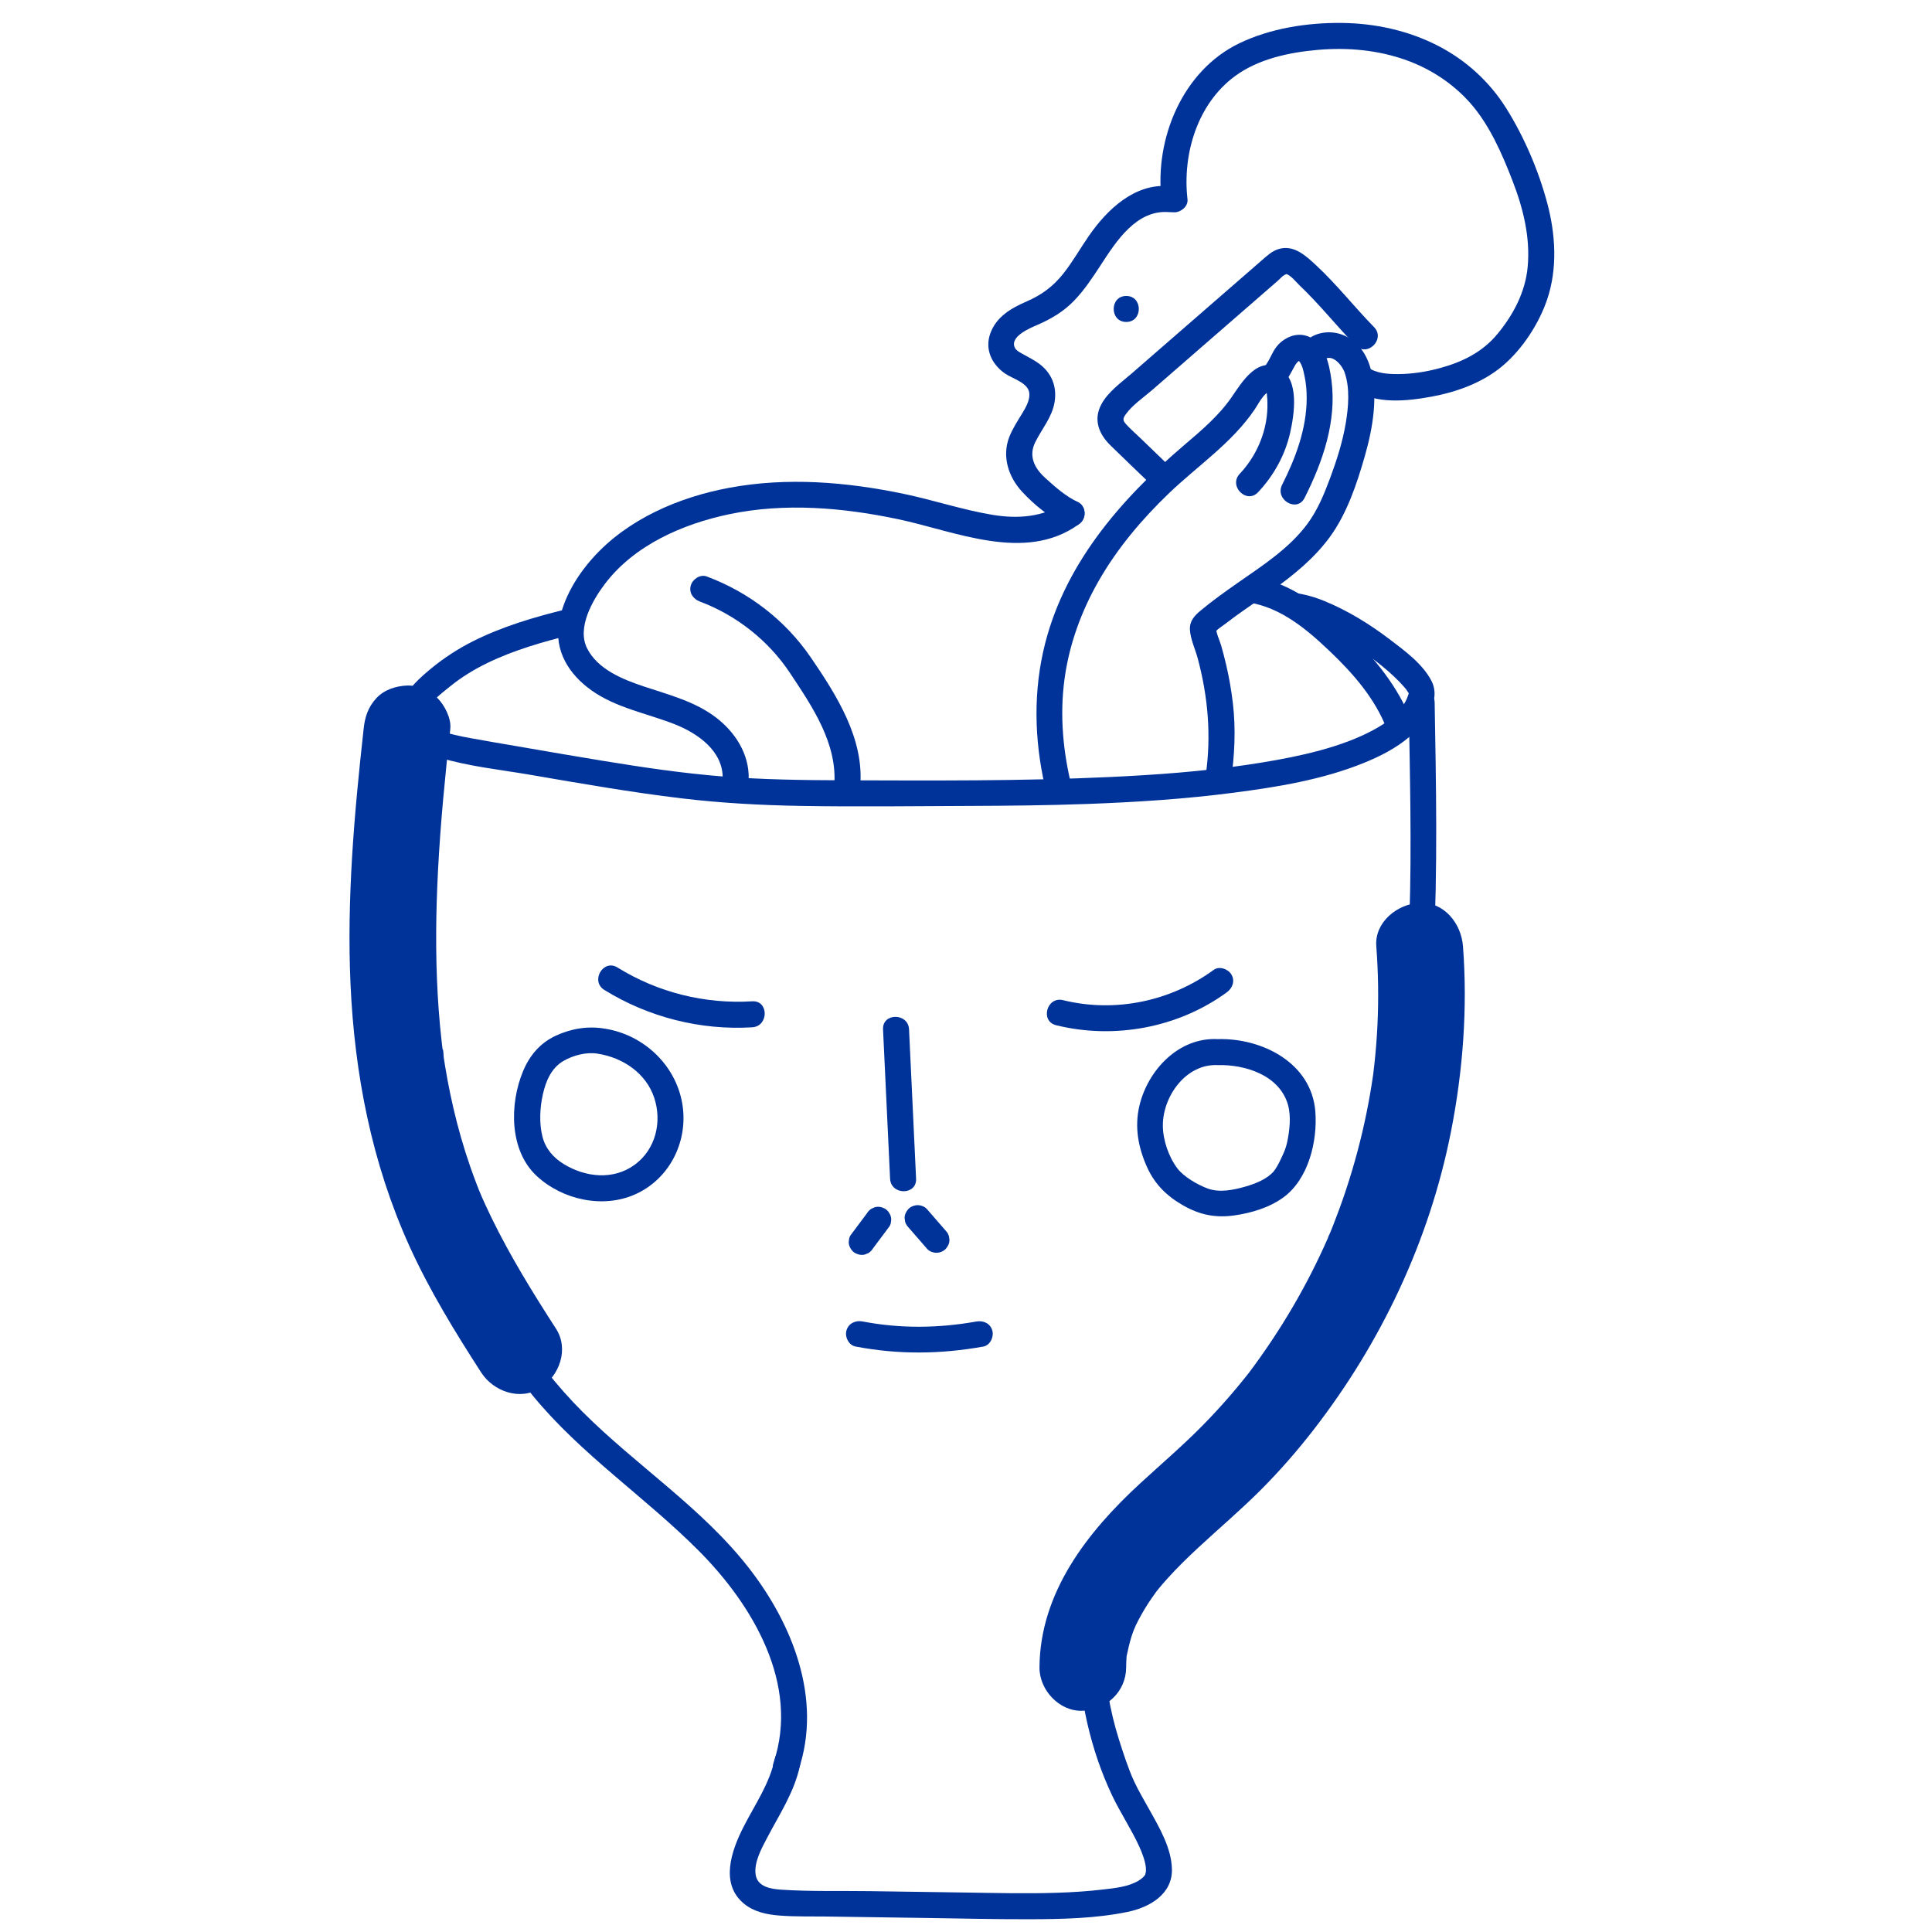 <?xml version="1.0" encoding="UTF-8"?>
<svg id="Layer_3" data-name="Layer 3" xmlns="http://www.w3.org/2000/svg" viewBox="0 0 300 300">
  <defs>
    <style>
      .cls-1 {
        fill: #039;
      }
    </style>
  </defs>
  <path class="cls-1" d="M87.899,94.613c-4.981,1.219-9.939,2.681-14.532,5-2.24,1.131-4.339,2.494-6.284,4.078-1.853,1.509-3.874,3.335-4.829,5.571-1.941,4.541,2.221,7.229,5.999,8.376,4.561,1.385,9.459,1.874,14.144,2.681,7.804,1.345,15.616,2.713,23.482,3.653,6.163,.736,12.352,1.067,18.556,1.172,8.687,.147,17.378,.033,26.066,0,6.076-.023,12.152-.082,18.224-.302,7.634-.276,15.273-.765,22.851-1.753,6.808-.888,13.769-2.02,20.167-4.61,2.552-1.033,4.997-2.272,7.108-4.062,2.334-1.979,5.031-5.607,3.416-8.71-1.382-2.656-4.209-4.71-6.532-6.473-3.103-2.354-6.459-4.419-10.068-5.901-1.546-.635-3.092-1.071-4.751-1.278-1.084-.135-2.019,1.025-2.019,2.019,0,1.203,.932,1.883,2.019,2.019,2.681,.334,6.027,2.172,8.562,3.734,2.806,1.728,5.541,3.702,7.846,6.07,.323,.332,.924,1.008,1.032,1.154-.098-.133,.223,.351,.293,.454,.051,.075,.086,.162,.132,.239,.193,.325-.1-.403-.027-.049,.05,.242-.059-.021-.019-.254-.025,.143,.043,.138-.03,.358-.168,.505-.332,.936-.615,1.396-.348,.566-.747,1.069-1.209,1.544-.88,.905-1.193,1.124-2.189,1.767-1.04,.672-2.142,1.244-3.27,1.754-5.321,2.404-11.882,3.628-17.858,4.512-7.007,1.036-14.094,1.549-21.166,1.88-13.788,.645-27.635,.554-41.434,.513-6.308-.019-12.623-.105-18.914-.611-6.213-.5-12.251-1.405-18.404-2.41-4.379-.715-8.751-1.471-13.123-2.228-2.484-.43-4.974-.837-7.453-1.297-1.741-.323-3.541-.68-5.179-1.371-.505-.213-1.086-.499-1.495-.816-.235-.182-.448-.459-.523-.554-.09-.114-.128-.137-.083-.467,.259-1.918,2.753-3.734,4.147-4.864,3.546-2.876,7.847-4.738,12.159-6.132,2.264-.732,4.564-1.343,6.875-1.908,2.523-.617,1.454-4.512-1.073-3.893h0Z"/>
  <path class="cls-1" d="M61.741,111.522c-.493,13.091-1.361,26.192-.881,39.296,.447,12.198,2.225,24.364,5.985,35.999,3.492,10.807,8.657,21.081,15.877,29.886,7.526,9.179,17.496,15.77,25.819,24.14,8.34,8.388,15.668,20.707,11.583,32.857-.83,2.469,3.068,3.528,3.893,1.073,3.687-10.968-.959-22.607-7.738-31.306-7.284-9.346-17.435-15.869-25.762-24.182-16.566-16.537-23.808-40.346-25.349-63.217-1-14.84,.052-29.713,.611-44.547,.098-2.599-3.94-2.594-4.038,0h0Z"/>
  <path class="cls-1" d="M218.737,109.066c.388,22.115,1.141,44.692-3.577,66.443-2.233,10.293-5.58,20.408-10.598,29.692-2.459,4.55-5.305,8.915-8.633,12.878-3.254,3.875-7,7.25-10.735,10.648-8.053,7.325-16.998,15.593-17.863,27.144-.194,2.592,3.845,2.58,4.038,0,.736-9.832,8.896-17.178,15.705-23.4,3.675-3.358,7.436-6.639,10.724-10.388,3.463-3.949,6.507-8.271,9.123-12.824,10.694-18.61,14.608-40.191,15.677-61.383,.652-12.927,.402-25.876,.175-38.81-.045-2.595-4.083-2.604-4.038,0h0Z"/>
  <path class="cls-1" d="M120.342,273.015c-.846,3.985-3.075,7.111-4.892,10.673-1.86,3.644-3.716,8.836,.103,11.937,1.565,1.271,3.551,1.673,5.516,1.824,2.418,.186,4.87,.113,7.294,.148,5.204,.076,10.409,.151,15.613,.227,5.27,.077,10.542,.206,15.812,.194,5.076-.012,10.313-.111,15.303-1.139,3.428-.707,6.991-2.751,6.884-6.672-.089-3.249-1.913-6.35-3.451-9.113-.826-1.484-1.706-2.948-2.422-4.49-.861-1.852-1.668-4.327-2.34-6.452-1.476-4.663-2.233-9.396-2.393-14.281-.085-2.592-4.123-2.603-4.038,0,.256,7.827,1.976,15.776,5.338,22.884,1.276,2.698,2.95,5.189,4.201,7.901,.468,1.014,.976,2.374,1.055,3.316,.022,.263,.033,.538-0,.8,.043-.343-.14,.454-.065,.254-.097,.256-.501,.664-1.065,1.003-1.601,.961-3.665,1.154-5.482,1.368-2.357,.277-4.728,.431-7.1,.51-4.843,.162-9.693,.032-14.537-.038-4.874-.071-9.748-.142-14.622-.213-4.585-.067-9.231,.079-13.806-.232-1.525-.104-3.554-.43-3.891-2.215-.362-1.91,.889-4.171,1.746-5.804,1.958-3.735,4.242-7.118,5.134-11.318,.538-2.535-3.353-3.618-3.893-1.073h0Z"/>
  <path class="cls-1" d="M93.842,153.718c6.837,4.231,14.931,6.29,22.959,5.802,2.582-.157,2.6-4.196,0-4.038-7.367,.448-14.643-1.365-20.921-5.251-2.216-1.371-4.246,2.12-2.038,3.486h0Z"/>
  <path class="cls-1" d="M163.995,159.198c9.058,2.23,18.939,.401,26.498-5.104,.88-.641,1.314-1.754,.724-2.762-.508-.869-1.876-1.37-2.762-.724-6.711,4.887-15.303,6.687-23.387,4.697-2.523-.621-3.599,3.272-1.073,3.893h0Z"/>
  <path class="cls-1" d="M137.118,159.841c.365,7.729,.729,15.458,1.094,23.187,.122,2.587,4.16,2.602,4.038,0-.365-7.729-.729-15.458-1.094-23.187-.122-2.587-4.16-2.602-4.038,0h0Z"/>
  <path class="cls-1" d="M134.626,188.394c-.852,1.141-1.705,2.282-2.557,3.423-.148,.232-.227,.482-.24,.751-.06,.268-.048,.537,.036,.805,.129,.468,.491,.976,.928,1.207,.469,.248,1.036,.372,1.556,.204l.482-.204c.303-.179,.545-.421,.724-.724,.852-1.141,1.705-2.282,2.557-3.423,.148-.232,.227-.482,.24-.751,.06-.268,.048-.537-.036-.805-.129-.468-.491-.976-.928-1.207-.469-.248-1.036-.372-1.556-.204l-.482,.204c-.303,.179-.545,.421-.724,.724h0Z"/>
  <path class="cls-1" d="M141.061,190.584c.973,1.119,1.946,2.238,2.919,3.357,.325,.374,.946,.591,1.428,.591,.495,0,1.087-.22,1.428-.591,.353-.385,.615-.89,.591-1.428l-.072-.537c-.096-.342-.269-.639-.519-.891l-2.919-3.357c-.325-.374-.946-.591-1.428-.591-.495,0-1.087,.22-1.428,.591-.353,.385-.615,.89-.591,1.428l.072,.537c.096,.342,.269,.639,.519,.891h0Z"/>
  <path class="cls-1" d="M132.845,209.085c6.629,1.278,13.197,1.199,19.833,.012,1.074-.192,1.68-1.501,1.41-2.483-.311-1.132-1.406-1.603-2.483-1.41-5.879,1.051-11.814,1.119-17.686-.012-1.07-.206-2.179,.301-2.483,1.41-.272,.988,.334,2.276,1.41,2.483h0Z"/>
  <path class="cls-1" d="M93.925,159.731c-2.611-.449-5.225-.02-7.623,1.094-2.445,1.136-4.068,3.066-5.09,5.53-2.107,5.075-2.15,12.273,2.123,16.246,4.005,3.724,10.342,5.111,15.37,2.824,5.174-2.353,8.03-7.922,7.322-13.495-.796-6.27-5.899-11.23-12.102-12.199-1.076-.168-2.171,.275-2.483,1.41-.263,.958,.326,2.314,1.41,2.483,3.869,.604,7.492,3.027,8.747,6.873,1.221,3.741,.208,7.988-3.042,10.364-3.327,2.433-7.655,1.961-11.045-.123-1.604-.986-2.815-2.398-3.281-4.243-.522-2.067-.401-4.479,.062-6.549,.463-2.065,1.306-4.102,3.203-5.202,1.536-.891,3.583-1.425,5.355-1.121,1.073,.184,2.175-.286,2.483-1.41,.267-.971-.33-2.298-1.41-2.483h0Z"/>
  <path class="cls-1" d="M189.093,161.353c-6.062-.311-10.866,4.812-12.171,10.368-.775,3.297-.172,6.501,1.211,9.55,1.203,2.654,3.07,4.468,5.586,5.905,2.58,1.473,5.021,1.968,7.963,1.551,2.633-.373,5.449-1.216,7.619-2.807,3.885-2.846,5.299-8.741,4.944-13.316-.586-7.564-8.264-11.439-15.152-11.252-2.593,.071-2.604,4.109,0,4.038,4.291-.117,9.612,1.59,10.905,6.173,.509,1.806,.247,4.037-.137,5.849-.187,.882-.547,1.671-.931,2.484-.185,.391-.377,.78-.592,1.155-.211,.366-.435,.703-.588,.876-1.02,1.153-2.753,1.861-4.357,2.323-1.887,.543-4.039,.975-5.863,.302-1.636-.604-3.727-1.844-4.689-3.103-1.369-1.792-2.27-4.432-2.274-6.679-.008-4.557,3.619-9.631,8.527-9.379,2.597,.133,2.59-3.905,0-4.038h0Z"/>
  <path class="cls-1" d="M181.572,28.907c-5.368-.48-9.645,3.615-12.478,7.7-1.359,1.959-2.531,4.061-4.021,5.927-1.569,1.964-3.331,3.257-5.627,4.259-2.431,1.061-4.748,2.374-5.686,5.021-.868,2.45,.256,4.762,2.287,6.179,1.183,.826,3.719,1.451,3.794,3.164,.047,1.075-.564,2.119-1.097,3.004-.736,1.222-1.518,2.384-2.035,3.723-1.159,3-.112,6.193,2.005,8.478,1.821,1.966,4.244,3.971,6.674,5.111,.987,.463,2.177,.276,2.762-.724,.512-.876,.267-2.297-.724-2.762-1.951-.915-3.591-2.378-5.172-3.817-1.638-1.49-2.554-3.352-1.516-5.474,1.03-2.107,2.617-3.859,3.015-6.249,.404-2.422-.453-4.546-2.427-5.99-.7-.513-1.466-.9-2.221-1.324-.47-.264-1.279-.625-1.524-1.146-.829-1.764,2.459-3.081,3.528-3.547,2.155-.941,4.06-2.062,5.701-3.775,1.573-1.642,2.844-3.555,4.079-5.455,2.417-3.719,5.589-8.722,10.683-8.266,1.087,.097,2.019-.997,2.019-2.019,0-1.173-.928-1.921-2.019-2.019h0Z"/>
  <path class="cls-1" d="M166.478,122.414c-1.407-5.532-1.948-11.286-1.181-16.964,.727-5.381,2.614-10.556,5.31-15.255,2.911-5.075,6.697-9.567,10.913-13.606,4.478-4.29,9.79-7.81,13.307-13.016,.434-.642,.788-1.35,1.281-1.95,.164-.2,.353-.418,.553-.582,.55-.449,.271-.096,.174-.298-.423-.879-.13,.433-.138,.243,.013,.3,.068,.609,.085,.91,.05,.926,.033,1.869-.081,2.79-.409,3.324-1.912,6.46-4.2,8.891-1.78,1.891,1.07,4.752,2.855,2.855,2.431-2.584,4.197-5.771,4.98-9.242,.637-2.821,1.459-8.153-1.55-9.949-3.47-2.071-5.938,2.105-7.559,4.457-1.953,2.833-4.643,5.115-7.244,7.33-10.078,8.58-19.069,18.93-22.006,32.192-1.634,7.376-1.247,14.971,.609,22.266,.64,2.517,4.535,1.45,3.893-1.073h0Z"/>
  <path class="cls-1" d="M199.192,59.812c.756-.885,1.208-1.845,1.772-2.848,.197-.35,.404-.718,.756-.931,.267-.162-.037-.015-.001,.029,.516,.63,.671,1.512,.84,2.288,.25,1.15,.345,2.315,.343,3.491-.01,4.717-1.717,9.282-3.816,13.441-1.168,2.314,2.314,4.361,3.486,2.038,2.827-5.603,5.009-11.889,4.179-18.248-.336-2.571-1.069-6.137-3.982-6.951-1.536-.429-3.112,.215-4.2,1.309-1.018,1.025-1.32,2.458-2.232,3.527-.707,.829-.814,2.041,0,2.855,.725,.725,2.144,.833,2.855,0h0Z"/>
  <path class="cls-1" d="M205.368,56.051c1.312-1.393,2.995,.558,3.423,1.782,.85,2.431,.598,5.38,.179,7.868-.491,2.913-1.391,5.744-2.419,8.507-.934,2.508-1.946,4.992-3.552,7.156-2.791,3.76-6.851,6.391-10.641,9.029-2.018,1.405-4.026,2.832-5.917,4.408-.943,.786-1.737,1.617-1.671,2.95,.074,1.479,.829,3.049,1.212,4.477,1.604,5.974,2.122,11.999,1.247,18.141-.154,1.078,.265,2.169,1.41,2.483,.947,.26,2.329-.324,2.483-1.41,.581-4.072,.802-8.147,.32-12.242-.234-1.989-.575-3.962-1.03-5.913-.235-1.007-.496-2.008-.776-3.004-.248-.882-.836-2.005-.822-2.913l-.276,1.019c.257-.568,1.262-1.154,1.79-1.567,.816-.637,1.656-1.244,2.5-1.843,1.611-1.144,3.25-2.25,4.855-3.403,3.278-2.356,6.4-4.897,8.802-8.173,2.656-3.623,4.212-8.269,5.437-12.552,1.237-4.326,2.173-9.498,.818-13.911-.677-2.204-2.076-4.121-4.28-4.954-2.036-.77-4.428-.399-5.946,1.212-1.781,1.891,1.069,4.751,2.855,2.855h0Z"/>
  <path class="cls-1" d="M213.36,50.794c-3.071-3.139-5.79-6.629-9.013-9.617-1.601-1.485-3.44-3.211-5.799-2.508-1.009,.301-1.793,1.038-2.57,1.711-.993,.86-1.982,1.724-2.973,2.586-3.84,3.34-7.681,6.679-11.521,10.019-1.92,1.67-3.84,3.34-5.761,5.01-1.648,1.433-3.656,2.829-4.71,4.798-1.272,2.377-.388,4.59,1.413,6.36,2.1,2.063,4.24,4.087,6.36,6.131,1.871,1.804,4.73-1.048,2.855-2.855-1.531-1.476-3.062-2.952-4.593-4.428-.726-.7-1.509-1.371-2.185-2.12-.521-.577-.546-.861-.075-1.524,1.058-1.491,2.795-2.641,4.162-3.83,1.61-1.401,3.221-2.801,4.831-4.202,3.283-2.855,6.566-5.71,9.849-8.565,1.61-1.401,3.221-2.801,4.831-4.202,.308-.268,.649-.688,1.012-.876,.153-.079,.348-.116,.223-.136,.667,.107,1.616,1.312,2.09,1.761,3.094,2.93,5.741,6.298,8.72,9.342,1.82,1.86,4.675-.996,2.855-2.855h0Z"/>
  <path class="cls-1" d="M165.388,77.989c-3.302,2.353-7.419,2.6-11.316,1.948-4.655-.779-9.17-2.304-13.792-3.264-8.879-1.845-18.027-2.596-26.997-.939-7.824,1.445-15.841,4.869-21.23,10.903-2.493,2.791-4.587,6.254-5.239,9.986-.776,4.445,1.524,8.089,5.061,10.596,3.813,2.702,8.522,3.534,12.8,5.203,3.606,1.407,7.636,4.162,7.545,8.483-.055,2.599,3.983,2.599,4.038,0,.081-3.819-2.081-7.183-5.029-9.454-3.292-2.536-7.387-3.565-11.261-4.861-3.273-1.094-7.173-2.652-8.813-5.939-1.589-3.184,.847-7.438,2.764-9.97,4.574-6.045,12.122-9.333,19.35-10.841,8.634-1.8,17.609-1.026,26.174,.775,8.826,1.855,19.656,6.794,27.983,.86,.887-.632,1.31-1.761,.724-2.762-.513-.876-1.87-1.36-2.762-.724h0Z"/>
  <path class="cls-1" d="M108.671,93.407c5.652,2.114,10.654,6.054,13.992,11.086,3.488,5.258,7.451,11.029,6.869,17.627-.096,1.088,.997,2.019,2.019,2.019,1.172,0,1.923-.928,2.019-2.019,.652-7.393-3.642-14.132-7.64-19.991-3.961-5.804-9.615-10.157-16.185-12.615-1.021-.382-2.213,.426-2.483,1.41-.311,1.131,.385,2.1,1.41,2.483h0Z"/>
  <path class="cls-1" d="M184.394,30.949c-.803-6.988,1.51-14.801,7.358-19.115,3.635-2.682,8.404-3.694,12.826-4.084,4.689-.414,9.418,.011,13.861,1.616,3.747,1.354,7.191,3.623,9.836,6.608,3.004,3.39,4.944,7.858,6.567,12.042,1.665,4.295,2.807,8.817,2.372,13.452-.365,3.89-2.208,7.375-4.662,10.359-2.344,2.85-5.456,4.379-8.975,5.336-2.094,.569-4.246,.909-6.418,.923-1.647,.01-3.45-.088-4.827-1.087-.883-.641-2.25-.151-2.762,.724-.597,1.02-.161,2.12,.724,2.762,3.243,2.354,8.254,1.789,11.936,1.118,3.978-.724,8.043-2.194,11.153-4.841,3.049-2.595,5.605-6.533,6.872-10.303,1.62-4.82,1.289-10.118-.011-14.968-1.357-5.06-3.58-10.252-6.366-14.692-2.596-4.138-6.272-7.483-10.621-9.707-4.61-2.359-9.744-3.476-14.909-3.53-5.342-.057-11.051,.826-15.896,3.154-8.838,4.248-13.176,14.825-12.095,24.233,.124,1.083,.839,2.019,2.019,2.019,.995,0,2.144-.929,2.019-2.019h0Z"/>
  <path class="cls-1" d="M193.869,93.538c5.034,.806,9.002,4.146,12.586,7.554,3.634,3.455,7.068,7.364,8.884,12.109,.389,1.018,1.359,1.719,2.483,1.41,.974-.268,1.802-1.46,1.41-2.483-2.077-5.429-5.745-9.92-9.922-13.891-4.046-3.846-8.686-7.683-14.368-8.592-1.075-.172-2.172,.277-2.483,1.41-.264,.961,.327,2.31,1.41,2.483h0Z"/>
  <path class="cls-1" d="M174.885,49.993c2.598,0,2.602-4.038,0-4.038-2.598,0-2.602,4.038,0,4.038h0Z"/>
  <path class="cls-1" d="M213.71,146.926c.311,4.088,.375,8.191,.178,12.286-.098,2.046-.26,4.089-.484,6.125-.05,.46-.104,.919-.161,1.378-.032,.261-.056,.528-.1,.787,.015-.089,.248-1.745,.078-.611-.156,1.046-.317,2.091-.499,3.133-.696,3.973-1.627,7.904-2.781,11.768-.587,1.965-1.231,3.912-1.932,5.838-.317,.87-.645,1.736-.984,2.598-.194,.492-.396,.981-.593,1.472-.156,.388-.551,1.104,.219-.509-.142,.298-.261,.609-.393,.911-3.258,7.466-7.399,14.494-12.283,21.009-.7,.934,.878-1.115-.038,.05-.286,.364-.574,.725-.865,1.085-.706,.873-1.428,1.735-2.163,2.584-1.342,1.549-2.732,3.055-4.169,4.516-3.092,3.144-6.446,6.005-9.689,8.989-8.18,7.525-15.567,16.936-15.641,28.583-.023,3.521,3.111,6.892,6.73,6.73,3.665-.164,6.705-2.956,6.73-6.73,.004-.554,.019-1.106,.064-1.659,.017-.206,.044-.411,.061-.617,.075-.894-.258,1.439-.065,.564,.238-1.081,.459-2.147,.806-3.201,.152-.46,.322-.912,.493-1.365,.419-1.112-.119,.417-.193,.457,.081-.043,.343-.735,.353-.757,.487-1.007,1.034-1.984,1.625-2.933,.52-.834,1.084-1.635,1.659-2.43,.666-.92-.19,.267-.286,.364,.188-.19,.354-.441,.526-.65,.42-.508,.852-1.006,1.292-1.496,1.538-1.712,3.186-3.322,4.872-4.888,3.247-3.015,6.634-5.878,9.762-9.02,2.892-2.905,5.591-5.995,8.103-9.234,10.527-13.57,18.029-29.418,21.36-46.307,1.869-9.475,2.6-19.185,1.868-28.821-.266-3.502-2.905-6.901-6.73-6.73-3.417,.153-7.015,2.97-6.73,6.73h0Z"/>
  <path class="cls-1" d="M56.466,113.178c-1.454,13.142-2.633,26.38-2.04,39.614,.63,14.056,3.312,27.798,9.125,40.652,3.112,6.882,7.074,13.332,11.162,19.669,1.906,2.955,6.06,4.444,9.207,2.414,2.953-1.904,4.455-6.043,2.414-9.207-3.589-5.563-7.077-11.208-9.984-17.164-.337-.691-.667-1.386-.987-2.085-.192-.419-.381-.84-.567-1.263-.049-.112-.622-1.524-.207-.469,.414,1.051-.137-.349-.184-.467-.14-.348-.277-.698-.411-1.048-.323-.838-.632-1.682-.928-2.53-1.054-3.024-1.937-6.108-2.662-9.227-.337-1.449-.64-2.905-.912-4.367-.136-.732-.264-1.465-.384-2.199-.072-.441-.142-.882-.209-1.324-.036-.237-.012-1.141-.193-1.327l.121,.902c-.039-.296-.076-.592-.113-.888-.046-.37-.089-.741-.131-1.112-.093-.817-.177-1.635-.254-2.453-.153-1.641-.274-3.285-.366-4.931-.357-6.41-.279-12.838,.055-19.247,.381-7.334,1.099-14.645,1.906-21.942,.177-1.603-.879-3.667-1.971-4.759-1.167-1.167-3.082-2.046-4.759-1.971-1.74,.078-3.546,.65-4.759,1.971-1.28,1.395-1.764,2.885-1.971,4.759h0Z"/>
</svg>